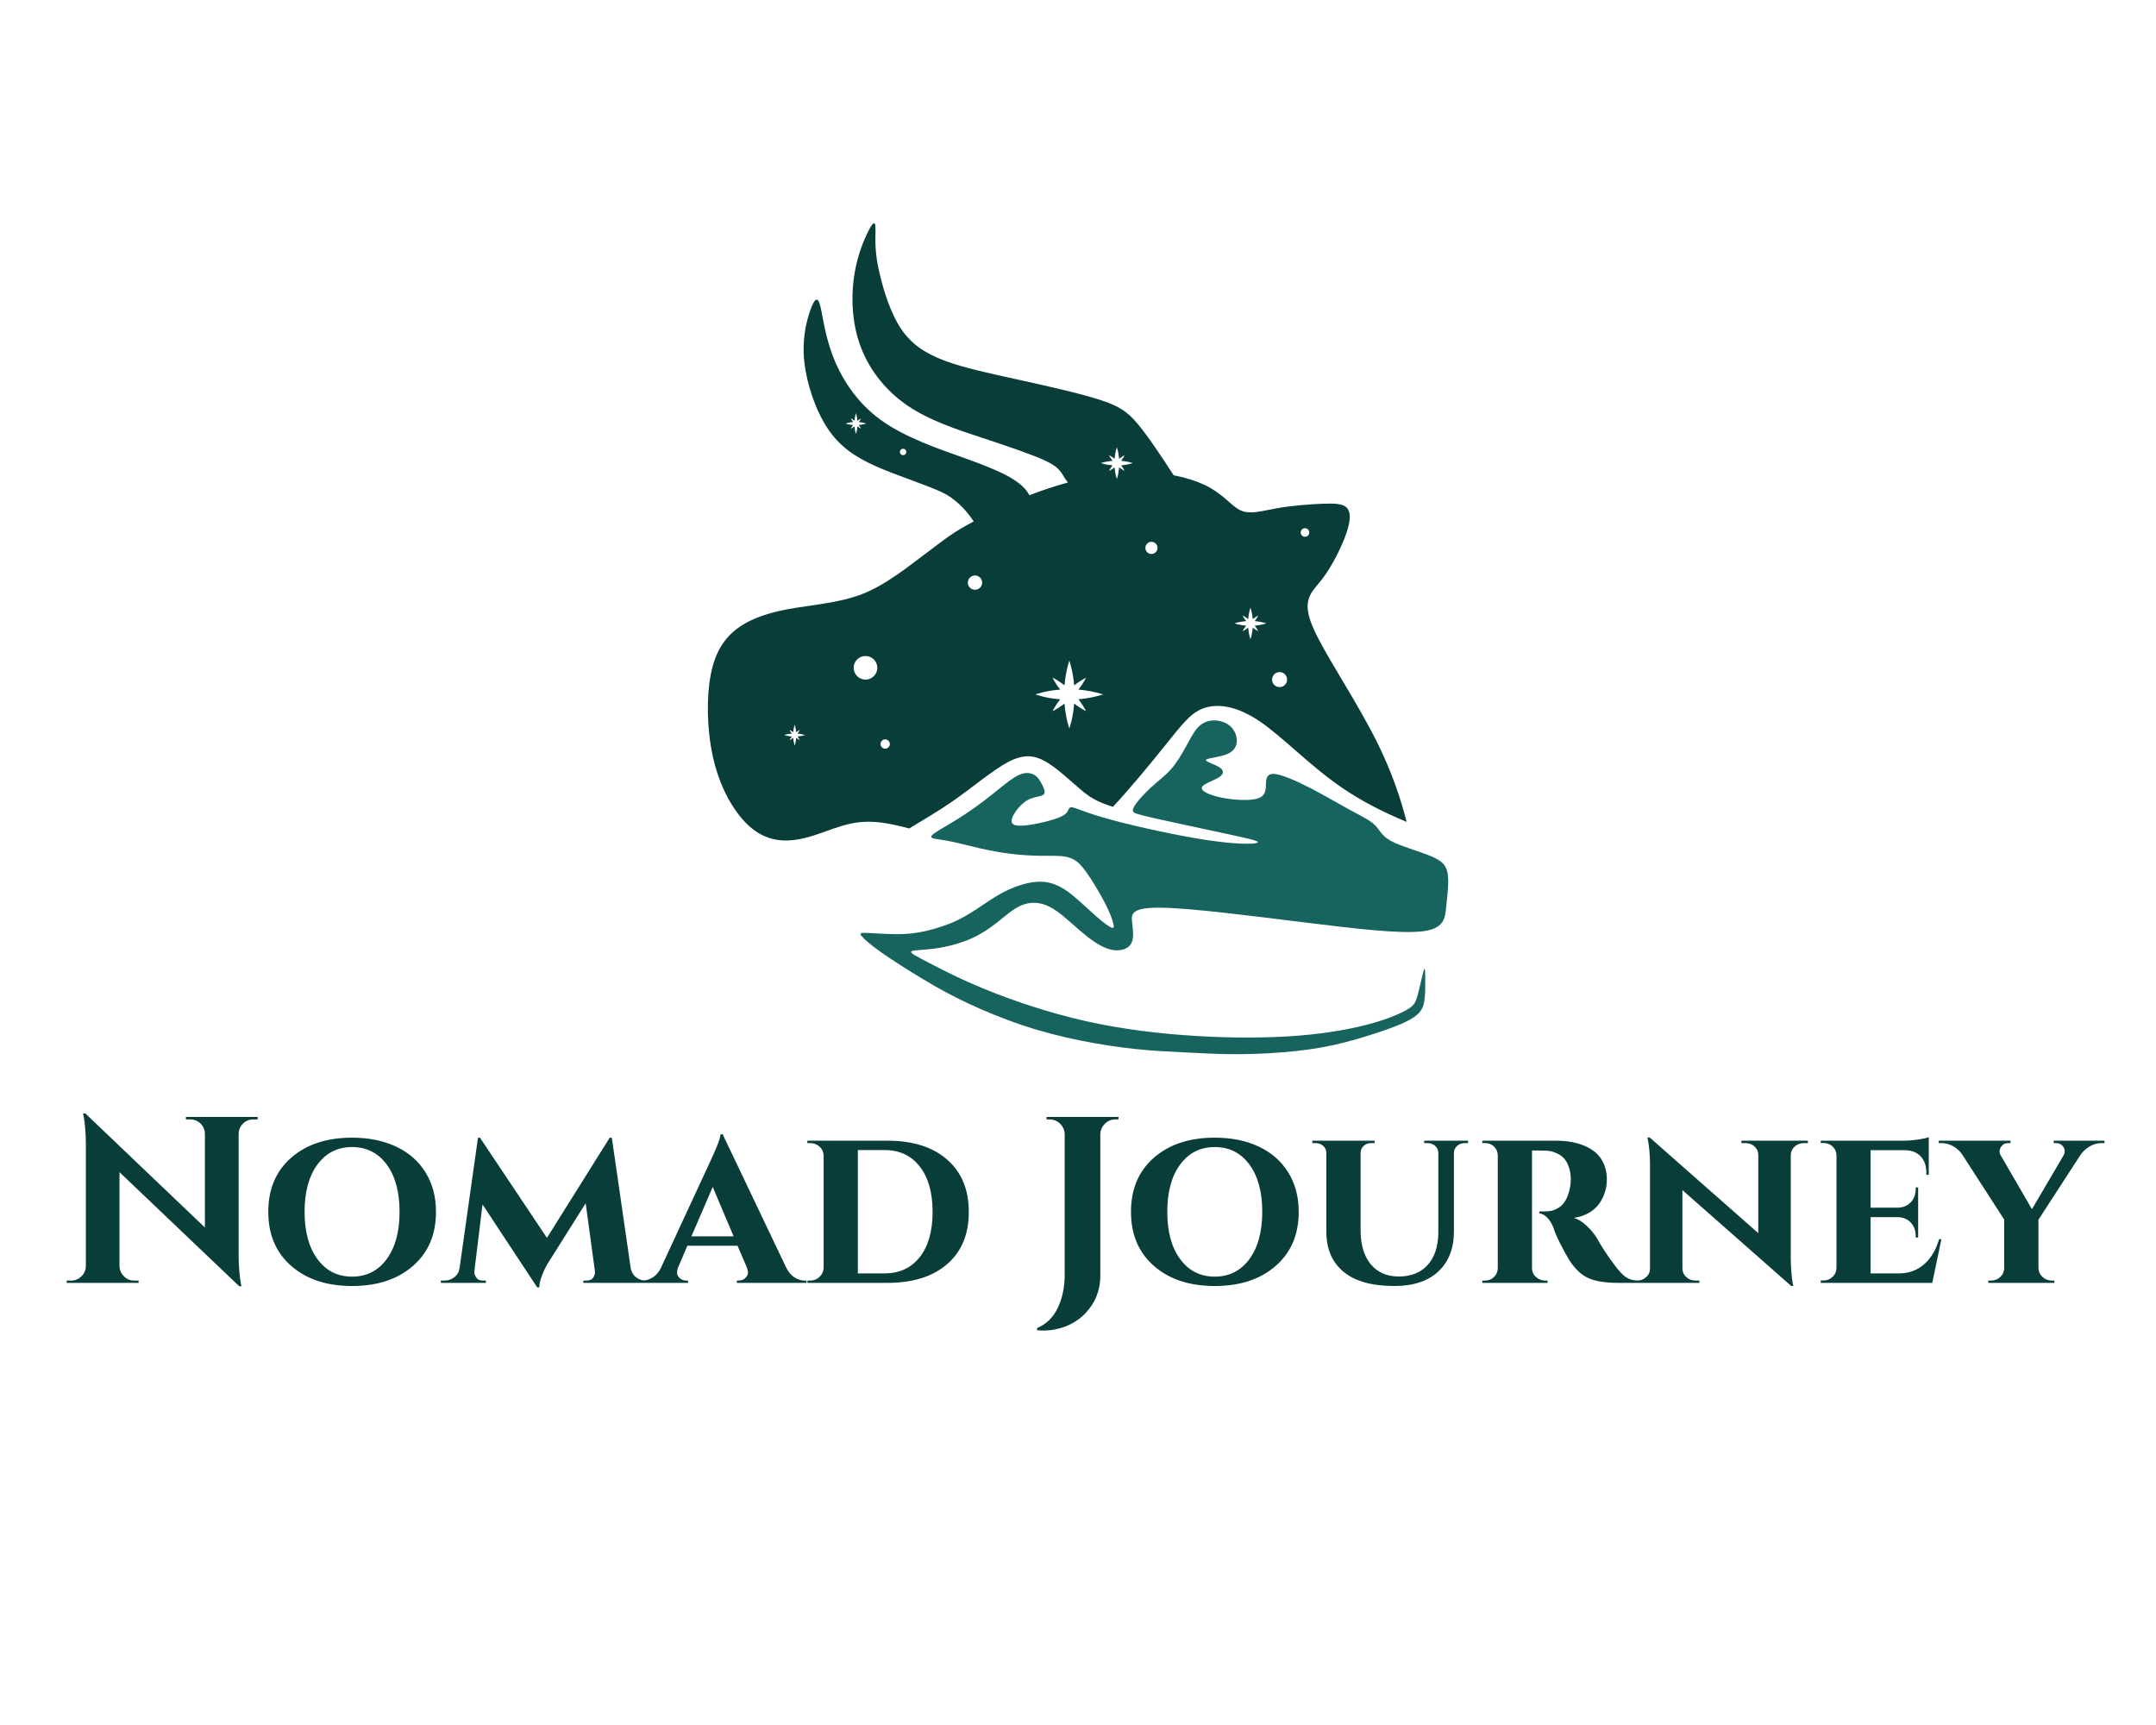 <?xml version="1.0" encoding="UTF-8" standalone="no" ?>
<!DOCTYPE svg PUBLIC "-//W3C//DTD SVG 1.1//EN" "http://www.w3.org/Graphics/SVG/1.1/DTD/svg11.dtd">
<svg xmlns="http://www.w3.org/2000/svg" xmlns:xlink="http://www.w3.org/1999/xlink" version="1.1" width="1280" height="1024" viewBox="0 0 1280 1024" xml:space="preserve">
<desc>Created with Fabric.js 4.4.0</desc>
<defs>
</defs>
<g transform="matrix(1 0 0 1 640 512)" id="background-logo"  >
<rect style="stroke: none; stroke-width: 0; stroke-dasharray: none; stroke-linecap: butt; stroke-dashoffset: 0; stroke-linejoin: miter; stroke-miterlimit: 4; fill: rgb(255,255,255); fill-opacity: 0; fill-rule: nonzero; opacity: 1;"  paint-order="stroke"  x="-640" y="-512" rx="0" ry="0" width="1280" height="1024" />
</g>
<g transform="matrix(1.921 0 0 1.921 640 379.139)" id="logo-logo"  >
<g style=""  paint-order="stroke"   >
		<g transform="matrix(0.273 0 0 -0.273 -6.414 -33.002)"  >
<path style="stroke: none; stroke-width: 1; stroke-dasharray: none; stroke-linecap: butt; stroke-dashoffset: 0; stroke-linejoin: miter; stroke-miterlimit: 4; fill: rgb(9,61,57); fill-rule: evenodd; opacity: 1;"  paint-order="stroke"  transform=" translate(-402.059, -591.913)" d="M 650.641 618.652 C 667.465 621.637 687.992 623.258 702.578 623.801 C 717.16 624.34 725.805 623.801 730.129 618.938 C 734.449 614.078 734.449 604.891 729.047 589.496 C 723.645 574.098 712.84 552.492 701.496 537.906 C 690.152 523.324 678.266 515.758 690.961 485.238 C 703.656 454.719 740.93 401.238 765.508 351 C 780.18 321.023 790.32 292.191 797.613 263.656 C 769.816 275.184 745.473 287.781 723.348 303.055 C 687.156 328.039 656.906 360.18 631.109 377.598 C 605.316 395.02 583.977 397.723 568.582 392.59 C 553.188 387.457 543.734 374.496 521.453 346.809 C 506.438 328.152 485.594 302.809 465.082 280.664 C 446.578 286.582 439.148 291.523 430.398 298.746 C 418.141 308.859 403.285 323.445 389.781 331.414 C 376.277 339.383 364.121 340.73 346.43 331.41 C 328.738 322.094 305.508 302.105 282.418 286.172 C 266.91 275.469 251.465 266.594 234.441 256.195 C 213.945 261.723 199.859 263.949 187.449 263.824 C 173.813 263.688 162.199 260.723 148.559 255.992 C 134.918 251.266 119.254 244.785 103.047 243.027 C 86.844 241.273 70.098 244.242 54.16 258.152 C 38.227 272.063 23.102 296.914 14.727 327.297 C 6.355 357.684 4.734 393.605 8.246 420.613 C 11.762 447.625 20.398 465.723 35.121 478.684 C 49.84 491.652 70.637 499.484 96.699 504.344 C 122.766 509.207 154.098 511.098 181.105 521.492 C 208.117 531.895 233.828 553.051 255.652 569.301 C 277.477 585.551 282.926 590.68 307.484 603.75 C 298.77 617.105 286.203 629.949 271.508 636.789 C 251.629 646.039 220.898 655.461 196.813 666.188 C 172.723 676.91 155.277 688.93 141.707 709.648 C 128.141 730.359 118.449 759.762 115.758 783.977 C 113.066 808.199 117.379 827.227 121.574 840.066 C 125.773 852.902 129.852 859.547 132.895 850.797 C 135.938 842.043 137.945 817.902 147.621 792.043 C 157.301 766.188 174.648 738.609 202.434 718.508 C 230.211 698.406 268.426 685.77 297.422 675.34 C 326.418 664.906 346.195 656.68 358.477 647.133 C 364.219 642.668 368.328 637.918 370.508 633.453 C 384.523 638.816 399.305 643.746 414.223 647.844 C 412.109 650.25 410.668 652.629 409.34 654.793 C 405.133 661.648 402.066 666.297 387.352 673.066 C 372.641 679.84 346.273 688.734 317.551 698.227 C 288.828 707.723 257.742 717.828 233.004 734.559 C 208.266 751.293 189.871 774.668 179.98 800.309 C 170.094 825.945 168.711 853.859 171.457 876.68 C 174.203 899.496 181.078 917.223 186.098 928.055 C 191.125 938.887 194.301 942.824 195.543 940.699 C 196.785 938.574 196.09 930.383 196.168 920.914 C 196.246 911.441 197.098 900.691 201.352 882.777 C 205.609 864.863 213.27 839.785 225.086 822.035 C 236.895 804.281 252.863 793.859 274.648 785.707 C 296.434 777.551 324.031 771.664 356.348 764.578 C 388.664 757.488 425.699 749.188 448.879 741.863 C 472.059 734.543 481.383 728.203 493.313 713.957 C 505.242 699.707 519.77 677.555 530.188 661.66 C 531.488 659.68 532.727 657.797 533.855 656.004 C 547.191 653.465 558.777 649.777 568.02 645.469 C 590.301 635.07 598.941 621.027 609.82 616.176 C 620.703 611.328 633.82 615.672 650.641 618.652 z M 104.84 350.168 C 104.84 350.168 103.551 353.523 103.148 358.77 C 100.809 356.934 99.016 356.137 99.016 356.137 C 99.016 356.137 99.816 357.926 101.648 360.27 C 96.406 360.672 93.051 361.957 93.051 361.957 C 93.051 361.957 96.406 363.246 101.648 363.648 C 99.816 365.992 99.016 367.785 99.016 367.785 C 99.016 367.785 100.813 366.984 103.164 365.137 C 103.383 367.809 103.887 370.715 104.84 373.75 C 105.793 370.707 106.301 367.797 106.52 365.117 C 107.73 366.063 109.109 366.973 110.668 367.785 C 109.852 366.23 108.941 364.852 108 363.637 C 110.676 363.422 113.59 362.914 116.629 361.957 C 113.59 361.004 110.676 360.496 108 360.281 C 108.941 359.066 109.852 357.691 110.668 356.137 C 109.113 356.941 107.742 357.852 106.531 358.789 C 106.133 353.531 104.84 350.168 104.84 350.168 z M 620.785 470.391 C 620.785 470.391 618.82 475.504 618.211 483.492 C 614.641 480.699 611.914 479.48 611.914 479.48 C 611.914 479.48 613.129 482.211 615.922 485.777 C 607.938 486.391 602.824 488.355 602.824 488.355 C 602.824 488.355 607.934 490.316 615.922 490.93 C 613.129 494.496 611.914 497.223 611.914 497.223 C 611.914 497.223 614.652 496.004 618.23 493.195 C 618.559 497.266 619.332 501.691 620.785 506.316 C 622.242 501.676 623.012 497.242 623.34 493.168 C 625.188 494.602 627.285 495.992 629.656 497.223 C 628.422 494.855 627.035 492.758 625.598 490.91 C 629.676 490.578 634.109 489.809 638.742 488.355 C 634.113 486.898 629.676 486.125 625.598 485.793 C 627.035 483.945 628.422 481.848 629.656 479.48 C 627.293 480.715 625.203 482.09 623.359 483.52 C 622.75 475.516 620.785 470.391 620.785 470.391 z M 174.184 702.77 C 174.184 702.77 172.891 706.125 172.488 711.367 C 170.148 709.531 168.355 708.734 168.355 708.734 C 168.355 708.734 169.152 710.527 170.988 712.871 C 165.746 713.273 162.391 714.559 162.391 714.559 C 162.391 714.559 165.742 715.848 170.988 716.25 C 169.152 718.59 168.355 720.383 168.355 720.383 C 168.355 720.383 170.152 719.582 172.5 717.738 C 172.719 720.41 173.223 723.316 174.184 726.348 C 175.133 723.309 175.641 720.395 175.859 717.715 C 177.07 718.66 178.449 719.574 180.004 720.383 C 179.195 718.828 178.281 717.449 177.34 716.238 C 180.016 716.023 182.926 715.516 185.973 714.559 C 182.93 713.605 180.016 713.098 177.34 712.879 C 178.281 711.668 179.195 710.289 180.004 708.734 C 178.453 709.543 177.082 710.449 175.871 711.387 C 175.473 706.133 174.184 702.77 174.184 702.77 z M 469.539 651.844 C 469.539 651.844 467.578 656.957 466.965 664.945 C 463.395 662.145 460.668 660.934 460.668 660.934 C 460.668 660.934 461.883 663.664 464.68 667.23 C 456.691 667.84 451.578 669.805 451.578 669.805 C 451.578 669.805 456.688 671.766 464.68 672.379 C 461.883 675.945 460.668 678.676 460.668 678.676 C 460.668 678.676 463.406 677.457 466.984 674.648 C 467.313 678.719 468.09 683.145 469.539 687.766 C 470.996 683.129 471.766 678.695 472.094 674.617 C 473.941 676.055 476.039 677.438 478.41 678.676 C 477.176 676.305 475.789 674.207 474.355 672.363 C 478.43 672.031 482.863 671.258 487.5 669.805 C 482.863 668.348 478.43 667.578 474.355 667.246 C 475.789 665.398 477.176 663.301 478.41 660.934 C 476.051 662.164 473.957 663.539 472.117 664.973 C 471.504 656.965 469.539 651.844 469.539 651.844 z M 415.746 369.574 C 415.746 369.574 411.563 380.492 410.246 397.551 C 402.629 391.578 396.805 388.984 396.805 388.984 C 396.805 388.984 399.398 394.813 405.371 402.426 C 388.313 403.738 377.395 407.926 377.395 407.926 C 377.395 407.926 388.309 412.117 405.371 413.426 C 399.398 421.043 396.805 426.871 396.805 426.871 C 396.805 426.871 402.652 424.262 410.293 418.27 C 411 426.957 412.645 436.41 415.746 446.281 C 418.855 436.383 420.5 426.914 421.203 418.207 C 425.152 421.273 429.637 424.23 434.688 426.871 C 432.055 421.813 429.094 417.332 426.023 413.391 C 434.73 412.688 444.203 411.035 454.098 407.926 C 444.203 404.82 434.73 403.172 426.027 402.469 C 429.094 398.52 432.055 394.039 434.688 388.984 C 429.652 391.613 425.188 394.559 421.254 397.613 C 419.945 380.516 415.746 369.574 415.746 369.574 z M 227.543 686.023 C 229.555 686.023 231.188 684.391 231.188 682.379 C 231.188 680.363 229.555 678.73 227.543 678.73 C 225.527 678.73 223.895 680.363 223.895 682.379 C 223.895 684.391 225.527 686.023 227.543 686.023 z M 653.754 433.215 C 658.453 433.215 662.262 429.406 662.262 424.707 C 662.262 420.008 658.453 416.199 653.754 416.199 C 649.055 416.199 645.246 420.008 645.246 424.707 C 645.246 429.406 649.055 433.215 653.754 433.215 z M 682.52 596.082 C 685.203 596.082 687.379 593.906 687.379 591.219 C 687.379 588.535 685.203 586.359 682.52 586.359 C 679.836 586.359 677.656 588.535 677.656 591.219 C 677.656 593.906 679.836 596.082 682.52 596.082 z M 184.98 451.438 C 192.363 451.438 198.352 445.453 198.352 438.07 C 198.352 430.688 192.363 424.699 184.98 424.699 C 177.594 424.699 171.609 430.688 171.609 438.07 C 171.609 445.453 177.594 451.438 184.98 451.438 z M 508.715 580.684 C 512.516 580.684 515.598 577.602 515.598 573.801 C 515.598 569.996 512.516 566.91 508.715 566.91 C 504.91 566.91 501.824 569.996 501.824 573.801 C 501.824 577.602 504.91 580.684 508.715 580.684 z M 207.285 357.047 C 210.195 357.047 212.551 354.688 212.551 351.781 C 212.551 348.871 210.195 346.516 207.285 346.516 C 204.379 346.516 202.02 348.871 202.02 351.781 C 202.02 354.688 204.379 357.047 207.285 357.047 z M 308.957 542.594 C 313.43 542.594 317.059 538.969 317.059 534.492 C 317.059 530.02 313.43 526.391 308.957 526.391 C 304.48 526.391 300.852 530.02 300.852 534.492 C 300.852 538.969 304.48 542.594 308.957 542.594" stroke-linecap="round" />
</g>
		<g transform="matrix(0.273 0 0 -0.273 23.598 76.829)"  >
<path style="stroke: none; stroke-width: 1; stroke-dasharray: none; stroke-linecap: butt; stroke-dashoffset: 0; stroke-linejoin: miter; stroke-miterlimit: 4; fill: rgb(23,99,93); fill-rule: evenodd; opacity: 1;"  paint-order="stroke"  transform=" translate(-511.921, -189.855)" d="M 259.762 248.242 C 262.273 251.723 275.508 258.613 288.672 266.781 C 301.844 274.949 314.941 284.406 326.895 293.859 C 338.848 303.313 349.648 312.766 357.957 316.746 C 366.262 320.734 372.07 319.246 375.777 317.223 C 379.496 315.195 381.117 312.629 383.547 308.379 C 385.98 304.125 389.219 298.18 387.059 295.344 C 384.895 292.508 377.336 292.781 370.516 289.676 C 363.695 286.566 357.617 280.086 353.699 273.805 C 349.781 267.527 348.027 261.445 355.32 259.965 C 362.613 258.48 378.953 261.582 390.637 264.621 C 402.316 267.66 409.34 270.629 412.379 274.008 C 415.418 277.383 414.473 281.164 419.199 280.355 C 423.926 279.543 434.324 274.145 463.359 266.242 C 492.391 258.34 540.063 247.938 573.414 243.02 C 606.766 238.102 625.797 238.656 628.707 240.395 C 631.613 242.141 618.402 245.066 594.301 250.254 C 570.199 255.449 535.211 262.902 516.598 267.047 C 497.984 271.191 495.746 272.023 492.75 272.914 C 489.75 273.813 485.992 274.77 488.391 280.023 C 490.797 285.277 499.359 294.832 507.621 302.445 C 515.887 310.063 523.859 315.734 530.676 323.434 C 537.496 331.129 543.168 340.852 547.824 349.359 C 552.484 357.871 556.133 365.16 560.656 370.223 C 565.184 375.289 570.586 378.125 577.133 378.664 C 583.684 379.207 591.379 377.449 596.781 373.195 C 602.184 368.941 605.289 362.188 605.289 355.906 C 605.289 349.629 602.184 343.824 593.809 340.449 C 585.438 337.07 571.797 336.125 570.445 334.168 C 569.098 332.207 580.035 329.238 585.504 325.727 C 590.973 322.215 590.973 318.164 585.031 314.379 C 579.09 310.602 567.207 307.09 565.789 303.039 C 564.371 298.988 573.418 294.395 587.461 291.492 C 601.508 288.59 620.551 287.371 629.664 290.68 C 638.781 293.992 637.973 301.824 638.309 308.102 C 638.648 314.379 640.133 319.109 648.641 318.098 C 657.148 317.086 672.68 310.332 688.41 302.23 C 704.145 294.125 720.082 284.672 732.98 277.648 C 745.875 270.629 755.734 266.035 761.406 260.5 C 767.078 254.961 768.566 248.48 779.703 242.402 C 790.848 236.324 811.645 230.652 824.539 225.316 C 837.434 219.984 842.434 214.988 843.988 205.195 C 845.539 195.406 843.648 180.824 842.297 167.723 C 840.949 154.625 840.141 143.008 815.289 140.039 C 790.441 137.066 741.555 142.738 682.535 150.031 C 623.523 157.324 554.375 166.238 519.938 166.777 C 485.5 167.32 485.773 159.488 486.719 150.57 C 487.664 141.66 489.285 131.668 485.23 125.453 C 481.18 119.242 471.457 116.809 460.922 119.781 C 450.391 122.754 439.047 131.125 427.566 140.984 C 416.09 150.84 404.473 162.188 393.262 167.859 C 382.055 173.531 371.254 173.531 361.531 169.48 C 351.805 165.43 343.16 157.324 333.707 149.898 C 324.254 142.473 313.992 135.719 301.57 130.586 C 289.145 125.457 274.559 121.941 261.859 120.32 C 249.168 118.703 238.363 118.973 236.742 117.219 C 235.125 115.461 242.684 111.68 257 104.25 C 271.313 96.824 292.383 85.754 322.77 73.461 C 353.156 61.172 392.859 47.664 434.453 38.348 C 476.051 29.027 519.535 23.902 561.129 21.465 C 602.723 19.035 642.426 19.309 675.785 22.008 C 709.141 24.711 736.152 29.84 756.406 35.379 C 776.664 40.914 790.172 46.859 797.871 51.312 C 805.566 55.769 807.457 58.742 809.867 67.391 C 812.281 76.039 815.207 90.363 816.762 95.363 C 818.32 100.363 818.496 96.035 818.586 88.914 C 818.688 81.789 818.703 71.871 818.031 64.937 C 817.363 58.008 816.004 54.07 813.902 50.785 C 811.801 47.504 808.957 44.879 804.195 41.859 C 799.438 38.832 792.766 35.41 779.281 30.438 C 765.805 25.469 745.516 18.949 727.117 14.25 C 708.719 9.555 692.203 6.684 672.461 4.547 C 652.719 2.418 629.746 1.027 607.32 0.953 C 584.898 0.879 563.02 2.129 544.27 3.094 C 525.523 4.062 509.902 4.75 490.961 6.746 C 472.016 8.746 449.754 12.051 427.66 16.527 C 405.566 21.008 383.645 26.66 361.926 33.957 C 340.211 41.254 318.691 50.203 300.535 58.738 C 282.379 67.277 267.582 75.406 250.75 85.465 C 233.91 95.531 215.039 107.535 202.258 116.578 C 189.48 125.625 182.797 131.719 180.32 134.953 C 177.852 138.184 179.586 138.563 187.211 138.234 C 194.836 137.902 208.348 136.871 219.898 136.82 C 231.449 136.766 241.031 137.695 252.371 140.211 C 263.707 142.73 276.797 146.844 288.34 152.313 C 299.879 157.785 309.871 164.609 319.23 170.875 C 328.594 177.145 337.32 182.852 347.063 187.289 C 356.801 191.727 367.555 194.902 376.531 195.871 C 385.508 196.832 392.715 195.59 399.426 193.039 C 406.137 190.496 412.355 186.645 420.367 180.004 C 428.387 173.367 438.195 163.934 446.016 157.063 C 453.84 150.191 459.672 145.883 462.844 144.465 C 466.016 143.047 466.535 144.523 465.418 149.094 C 464.301 153.672 461.551 161.348 455.941 172.199 C 450.34 183.051 441.883 197.082 435.586 206.016 C 429.289 214.953 425.152 218.801 420.75 221.27 C 416.348 223.75 411.676 224.859 405.09 225.27 C 398.508 225.684 390.008 225.402 380.492 225.582 C 370.977 225.766 360.449 226.414 349.273 227.789 C 338.102 229.164 326.285 231.273 313.578 234.195 C 300.871 237.121 287.277 240.867 276.371 242.777 C 265.465 244.688 257.254 244.762 259.762 248.242" stroke-linecap="round" />
</g>
</g>
</g>
<g transform="matrix(1.921 0 0 1.921 644.53 725.417)" id="text-logo"  >
<g style=""  paint-order="stroke"   >
		<g transform="matrix(1 0 0 1 -5.684342e-14 0)" id="text-logo-path-0"  >
<path style="stroke: rgb(255,255,255); stroke-width: 0; stroke-dasharray: none; stroke-linecap: butt; stroke-dashoffset: 0; stroke-linejoin: miter; stroke-miterlimit: 4; fill: rgb(9,61,57); fill-rule: nonzero; opacity: 1;"  paint-order="stroke"  transform=" translate(-317.065, 18.805)" d="M 24.38 0 L 2.18 0 L 2.18 -0.71 L 3.54 -0.71 Q 5.4 -0.71 6.72 -2.02 Q 8.04 -3.32 8.08 -5.18 L 8.08 -5.18 L 8.08 -43.19 Q 8.08 -45.62 7.86 -47.9 Q 7.65 -50.19 7.44 -51.27 L 7.44 -51.27 L 7.22 -52.34 L 7.94 -52.34 L 44.87 -17.12 L 44.87 -46.08 Q 44.83 -47.94 43.53 -49.23 Q 42.22 -50.51 40.36 -50.51 L 40.36 -50.51 L 39 -50.51 L 39 -51.27 L 61.2 -51.27 L 61.17 -50.51 L 59.85 -50.51 Q 57.99 -50.51 56.68 -49.25 Q 55.38 -47.98 55.3 -46.15 L 55.3 -46.15 L 55.3 -8.33 Q 55.3 -5.9 55.52 -3.56 Q 55.73 -1.22 55.95 -0.07 L 55.95 -0.07 L 56.16 1.04 L 55.48 1.04 L 18.48 -34.21 L 18.48 -5.15 Q 18.55 -3.32 19.86 -2.02 Q 21.16 -0.71 23.02 -0.71 L 23.02 -0.71 L 24.38 -0.71 L 24.38 0 Z M 64.46 -21.95 L 64.46 -21.95 Q 64.46 -32.5 71.55 -38.68 Q 78.65 -44.87 90.34 -44.87 L 90.34 -44.87 Q 98.1 -44.87 103.96 -42.11 Q 109.82 -39.36 113.06 -34.14 Q 116.29 -28.92 116.29 -21.95 L 116.29 -21.95 Q 116.29 -11.44 109.18 -5.24 Q 102.07 0.97 90.34 0.97 L 90.34 0.97 Q 78.65 0.97 71.55 -5.24 Q 64.46 -11.44 64.46 -21.95 Z M 75.68 -21.95 L 75.68 -21.95 Q 75.68 -12.73 79.67 -7.33 Q 83.65 -1.93 90.34 -1.93 L 90.34 -1.93 Q 97.06 -1.93 101.05 -7.33 Q 105.03 -12.73 105.03 -21.95 L 105.03 -21.95 Q 105.03 -31.21 101.05 -36.59 Q 97.06 -41.97 90.34 -41.97 L 90.34 -41.97 Q 83.65 -41.97 79.67 -36.59 Q 75.68 -31.21 75.68 -21.95 Z M 131.7 0 L 117.8 0 L 117.8 -0.71 L 118.8 -0.71 Q 120.66 -0.71 122 -1.77 Q 123.34 -2.82 123.59 -4.68 L 123.59 -4.68 L 129.27 -44.87 L 129.88 -44.87 L 150.58 -13.91 L 169.99 -44.87 L 170.63 -44.87 L 176.5 -4.36 Q 176.89 -2.65 178.18 -1.68 Q 179.46 -0.71 181.18 -0.71 L 181.18 -0.71 L 182.22 -0.71 L 182.22 0 L 161.84 0 L 161.84 -0.71 L 162.88 -0.71 Q 164.31 -0.71 164.91 -1.66 Q 165.52 -2.61 165.41 -3.65 L 165.41 -3.65 L 162.55 -24.6 L 150.86 -6.04 Q 150.58 -5.58 150.15 -4.79 Q 149.72 -4 148.97 -2.04 Q 148.22 -0.07 148.22 1.39 L 148.22 1.39 L 147.57 1.39 L 130.67 -24.24 L 128.16 -3.65 Q 128.06 -2.68 128.7 -1.7 Q 129.34 -0.71 130.7 -0.71 L 130.7 -0.71 L 131.7 -0.71 L 131.7 0 Z M 194.19 0 L 179.57 0 L 179.57 -0.71 L 180.14 -0.71 Q 181.68 -0.71 183.24 -1.66 Q 184.79 -2.61 185.76 -4.54 L 185.76 -4.54 L 200.84 -37.07 Q 200.91 -37.22 201.36 -38.2 Q 201.81 -39.18 202.22 -40.11 Q 202.63 -41.04 203.11 -42.2 Q 203.59 -43.36 203.9 -44.37 Q 204.2 -45.37 204.27 -45.94 L 204.27 -45.94 L 204.88 -45.94 L 224.47 -4.83 Q 225.47 -2.75 227.03 -1.73 Q 228.58 -0.71 230.23 -0.71 L 230.23 -0.71 L 230.8 -0.71 L 230.8 0 L 209.28 0 L 209.28 -0.71 L 209.85 -0.71 Q 211.32 -0.71 212.21 -1.86 L 212.21 -1.86 Q 212.71 -2.47 212.71 -3.25 L 212.71 -3.25 Q 212.71 -3.93 212.35 -4.79 L 212.35 -4.79 L 209.49 -11.48 L 193.98 -11.48 L 191.08 -4.68 Q 190.8 -3.9 190.8 -3.25 L 190.8 -3.25 Q 190.8 -2.36 191.3 -1.79 L 191.3 -1.79 Q 192.19 -0.71 193.62 -0.71 L 193.62 -0.71 L 194.19 -0.71 L 194.19 0 Z M 201.81 -29.64 L 195.23 -14.37 L 208.28 -14.37 L 201.81 -29.64 Z M 231.91 -43.19 L 231.05 -43.19 L 231.05 -43.94 L 255.79 -43.94 Q 267.59 -43.94 274.27 -38.09 Q 280.96 -32.25 280.96 -21.91 Q 280.96 -11.58 274.27 -5.79 Q 267.59 0 255.79 0 L 255.79 0 L 231.09 0 L 231.09 -0.71 L 231.98 -0.71 Q 233.66 -0.71 234.86 -1.88 Q 236.06 -3.04 236.09 -4.68 L 236.09 -4.68 L 236.09 -39.4 Q 236.02 -41.04 234.82 -42.11 Q 233.62 -43.19 231.91 -43.19 L 231.91 -43.19 Z M 246.67 -41.04 L 246.67 -2.93 L 254.93 -2.93 Q 261.83 -2.93 265.8 -7.97 Q 269.77 -13.01 269.77 -21.91 L 269.77 -21.91 Q 269.77 -30.89 265.8 -35.96 Q 261.83 -41.04 254.93 -41.04 L 254.93 -41.04 L 246.67 -41.04 Z M 302.05 14.66 L 302.05 13.98 Q 306.41 12.12 308.5 7.63 Q 310.59 3.15 310.59 -2.43 L 310.59 -2.43 L 310.59 -45.9 Q 310.56 -47.8 309.2 -49.16 Q 307.84 -50.51 305.91 -50.51 L 305.91 -50.51 L 304.98 -50.51 L 304.98 -51.27 L 327.22 -51.27 L 327.22 -50.51 L 326.29 -50.51 Q 324.36 -50.51 323.02 -49.17 Q 321.68 -47.83 321.6 -45.94 L 321.6 -45.94 L 321.6 -2.22 Q 321.6 3.04 318.83 7.11 Q 316.06 11.19 311.59 13.16 L 311.59 13.16 Q 307.98 14.73 303.98 14.73 L 303.98 14.73 Q 303.01 14.73 302.05 14.66 L 302.05 14.66 Z M 331.08 -21.95 L 331.08 -21.95 Q 331.08 -32.5 338.17 -38.68 Q 345.27 -44.87 356.96 -44.87 L 356.96 -44.87 Q 364.72 -44.87 370.58 -42.11 Q 376.44 -39.36 379.68 -34.14 Q 382.92 -28.92 382.92 -21.95 L 382.92 -21.95 Q 382.92 -11.44 375.8 -5.24 Q 368.69 0.97 356.96 0.97 L 356.96 0.97 Q 345.27 0.97 338.17 -5.24 Q 331.08 -11.44 331.08 -21.95 Z M 342.3 -21.95 L 342.3 -21.95 Q 342.3 -12.73 346.29 -7.33 Q 350.28 -1.93 356.96 -1.93 L 356.96 -1.93 Q 363.68 -1.93 367.67 -7.33 Q 371.65 -12.73 371.65 -21.95 L 371.65 -21.95 Q 371.65 -31.21 367.67 -36.59 Q 363.68 -41.97 356.96 -41.97 L 356.96 -41.97 Q 350.28 -41.97 346.29 -36.59 Q 342.3 -31.21 342.3 -21.95 Z M 388.13 -43.19 L 387.13 -43.19 L 387.13 -43.94 L 406.37 -43.94 L 406.37 -43.19 L 405.33 -43.19 Q 403.94 -43.19 402.99 -42.33 Q 402.04 -41.47 402.04 -40.11 L 402.04 -40.11 L 402.04 -16.3 Q 402.04 -9.58 405.17 -5.77 Q 408.3 -1.97 413.84 -1.97 L 413.84 -1.97 Q 419.56 -1.97 422.78 -5.54 Q 425.99 -9.12 426.07 -15.48 L 426.07 -15.48 L 426.07 -40.15 Q 426.03 -41.51 425.08 -42.35 Q 424.13 -43.19 422.74 -43.19 L 422.74 -43.19 L 421.7 -43.19 L 421.7 -43.94 L 435.25 -43.94 L 435.25 -43.19 L 434.25 -43.19 Q 432.86 -43.19 431.89 -42.35 Q 430.93 -41.51 430.89 -40.18 L 430.89 -40.18 L 430.89 -15.98 Q 430.89 -8.01 426.07 -3.52 Q 421.24 0.97 412.48 0.97 L 412.48 0.97 Q 402.08 0.97 396.77 -3.43 Q 391.46 -7.83 391.46 -15.84 L 391.46 -15.84 L 391.46 -40.11 Q 391.46 -41.47 390.49 -42.33 Q 389.53 -43.19 388.13 -43.19 L 388.13 -43.19 Z M 459.81 0 L 439.65 0 L 439.65 -0.71 L 440.54 -0.71 Q 442.15 -0.71 443.28 -1.82 Q 444.41 -2.93 444.44 -4.54 L 444.44 -4.54 L 444.44 -39.4 Q 444.41 -41 443.3 -42.1 Q 442.19 -43.19 440.58 -43.19 L 440.58 -43.19 L 439.65 -43.19 L 439.65 -43.94 L 462.17 -43.94 Q 464.71 -43.94 466.96 -43.58 Q 469.22 -43.22 471.31 -42.33 Q 473.4 -41.43 474.88 -40.09 Q 476.37 -38.75 477.26 -36.66 Q 478.15 -34.57 478.15 -31.92 L 478.15 -31.92 Q 478.15 -29.92 477.56 -28.03 Q 476.97 -26.13 475.79 -24.47 Q 474.61 -22.81 472.59 -21.63 Q 470.57 -20.45 467.96 -20.09 L 467.96 -20.09 Q 469.97 -19.48 471.91 -17.64 Q 473.86 -15.8 475.04 -13.87 L 475.04 -13.87 Q 477.19 -9.97 480.37 -5.72 L 480.37 -5.72 Q 482.51 -2.79 484.07 -1.75 Q 485.62 -0.71 487.88 -0.71 L 487.88 -0.71 L 487.88 0 L 481.73 0 Q 475.69 0 472.41 -1.48 Q 469.14 -2.97 466.57 -7.01 L 466.57 -7.01 Q 465.18 -9.26 463.66 -12.28 Q 462.14 -15.3 461.67 -17.02 L 461.67 -17.02 Q 460.81 -19.16 459.62 -20.27 Q 458.42 -21.38 457.27 -21.49 L 457.27 -21.49 L 457.27 -22.09 L 459.13 -22.09 Q 460.42 -22.09 461.46 -22.4 Q 462.49 -22.7 463.58 -23.45 Q 464.68 -24.2 465.5 -25.7 Q 466.32 -27.21 466.75 -29.42 L 466.75 -29.42 Q 467 -30.53 467 -31.89 L 467 -31.89 Q 467 -32.17 467 -32.5 L 467 -32.5 Q 466.89 -34.57 466.28 -36.13 Q 465.68 -37.68 464.85 -38.54 Q 464.03 -39.4 462.92 -39.93 Q 461.82 -40.47 460.98 -40.65 Q 460.13 -40.83 459.21 -40.86 L 459.21 -40.86 Q 458.13 -40.9 456.7 -40.9 Q 455.27 -40.9 455.02 -40.9 L 455.02 -40.9 L 455.02 -4.61 Q 455.02 -2.9 456.26 -1.81 Q 457.49 -0.71 459.03 -0.71 L 459.03 -0.71 L 459.81 -0.71 L 459.81 0 Z M 506.75 0 L 486.27 0 L 486.27 -0.71 L 487.48 -0.71 Q 489.16 -0.71 490.33 -1.79 Q 491.49 -2.86 491.49 -4.47 L 491.49 -4.47 L 491.49 -36.64 Q 491.49 -38.86 491.29 -40.93 Q 491.09 -43.01 490.88 -43.97 L 490.88 -43.97 L 490.7 -44.94 L 491.42 -44.9 L 524.95 -15.37 L 524.95 -39.47 Q 524.95 -41.08 523.81 -42.13 Q 522.66 -43.19 520.98 -43.19 L 520.98 -43.19 L 519.73 -43.19 L 519.73 -43.94 L 540.29 -43.94 L 540.29 -43.19 L 539.03 -43.19 Q 537.39 -43.19 536.23 -42.15 Q 535.07 -41.11 534.99 -39.57 L 534.99 -39.57 L 534.99 -7.58 Q 534.99 -5.29 535.19 -3.16 Q 535.39 -1.04 535.57 -0.04 L 535.57 -0.04 L 535.78 0.97 L 535.14 0.97 L 501.5 -28.67 L 501.5 -4.47 Q 501.53 -2.86 502.7 -1.79 Q 503.86 -0.71 505.54 -0.71 L 505.54 -0.71 L 506.75 -0.71 L 506.75 0 Z M 578.54 0 L 544.25 0 L 544.25 -0.75 L 545.15 -0.75 Q 546.76 -0.75 547.92 -1.86 Q 549.08 -2.97 549.12 -4.58 L 549.12 -4.58 L 549.12 -39.4 Q 549.08 -41.04 547.94 -42.13 Q 546.79 -43.22 545.15 -43.22 L 545.15 -43.22 L 544.25 -43.22 L 544.25 -43.94 L 570.03 -43.94 Q 572 -43.94 574.36 -44.29 Q 576.71 -44.65 577.64 -45.04 L 577.64 -45.04 L 577.64 -33.39 L 576.89 -33.39 L 576.89 -34.07 Q 576.89 -37.25 575.12 -39.11 Q 573.35 -40.97 570.21 -41 L 570.21 -41 L 559.66 -41 L 559.66 -23.24 L 567.99 -23.24 Q 570.53 -23.27 572.07 -24.9 Q 573.6 -26.53 573.6 -29.03 L 573.6 -29.03 L 573.6 -29.49 L 574.36 -29.49 L 574.36 -14.01 L 573.6 -14.01 L 573.6 -14.51 Q 573.6 -16.98 572.1 -18.61 Q 570.6 -20.23 568.1 -20.31 L 568.1 -20.31 L 559.66 -20.31 L 559.66 -2.93 L 568.49 -2.93 Q 573.03 -2.97 576.2 -5.74 Q 579.36 -8.51 580.83 -13.48 L 580.83 -13.48 L 581.54 -13.48 L 578.72 0 L 578.54 0 Z M 581.58 -43.19 L 580.72 -43.19 L 580.72 -43.94 L 602.92 -43.94 L 602.92 -43.19 L 602.13 -43.19 Q 600.74 -43.19 599.99 -42.04 L 599.99 -42.04 Q 599.52 -41.36 599.52 -40.65 L 599.52 -40.65 Q 599.52 -40.11 599.77 -39.57 L 599.77 -39.57 L 609.53 -22.77 L 619.4 -39.57 Q 619.65 -40.15 619.65 -40.68 L 619.65 -40.68 Q 619.65 -41.4 619.22 -42.04 L 619.22 -42.04 Q 618.43 -43.19 617.04 -43.19 L 617.04 -43.19 L 616.25 -43.19 L 616.25 -43.94 L 631.95 -43.94 L 631.95 -43.19 L 631.02 -43.19 Q 629.09 -43.19 627.37 -42.17 Q 625.66 -41.15 624.55 -39.57 L 624.55 -39.57 L 611.54 -19.52 L 611.54 -4.61 Q 611.57 -2.97 612.79 -1.84 Q 614 -0.71 615.68 -0.71 L 615.68 -0.71 L 616.47 -0.71 L 616.47 0 L 596.02 0 L 596.02 -0.71 L 596.88 -0.71 Q 598.56 -0.71 599.76 -1.84 Q 600.95 -2.97 600.95 -4.61 L 600.95 -4.61 L 600.95 -19.56 L 588.01 -39.61 Q 586.98 -41.18 585.26 -42.18 Q 583.54 -43.19 581.58 -43.19 L 581.58 -43.19 Z" stroke-linecap="round" />
</g>
</g>
</g>
</svg>